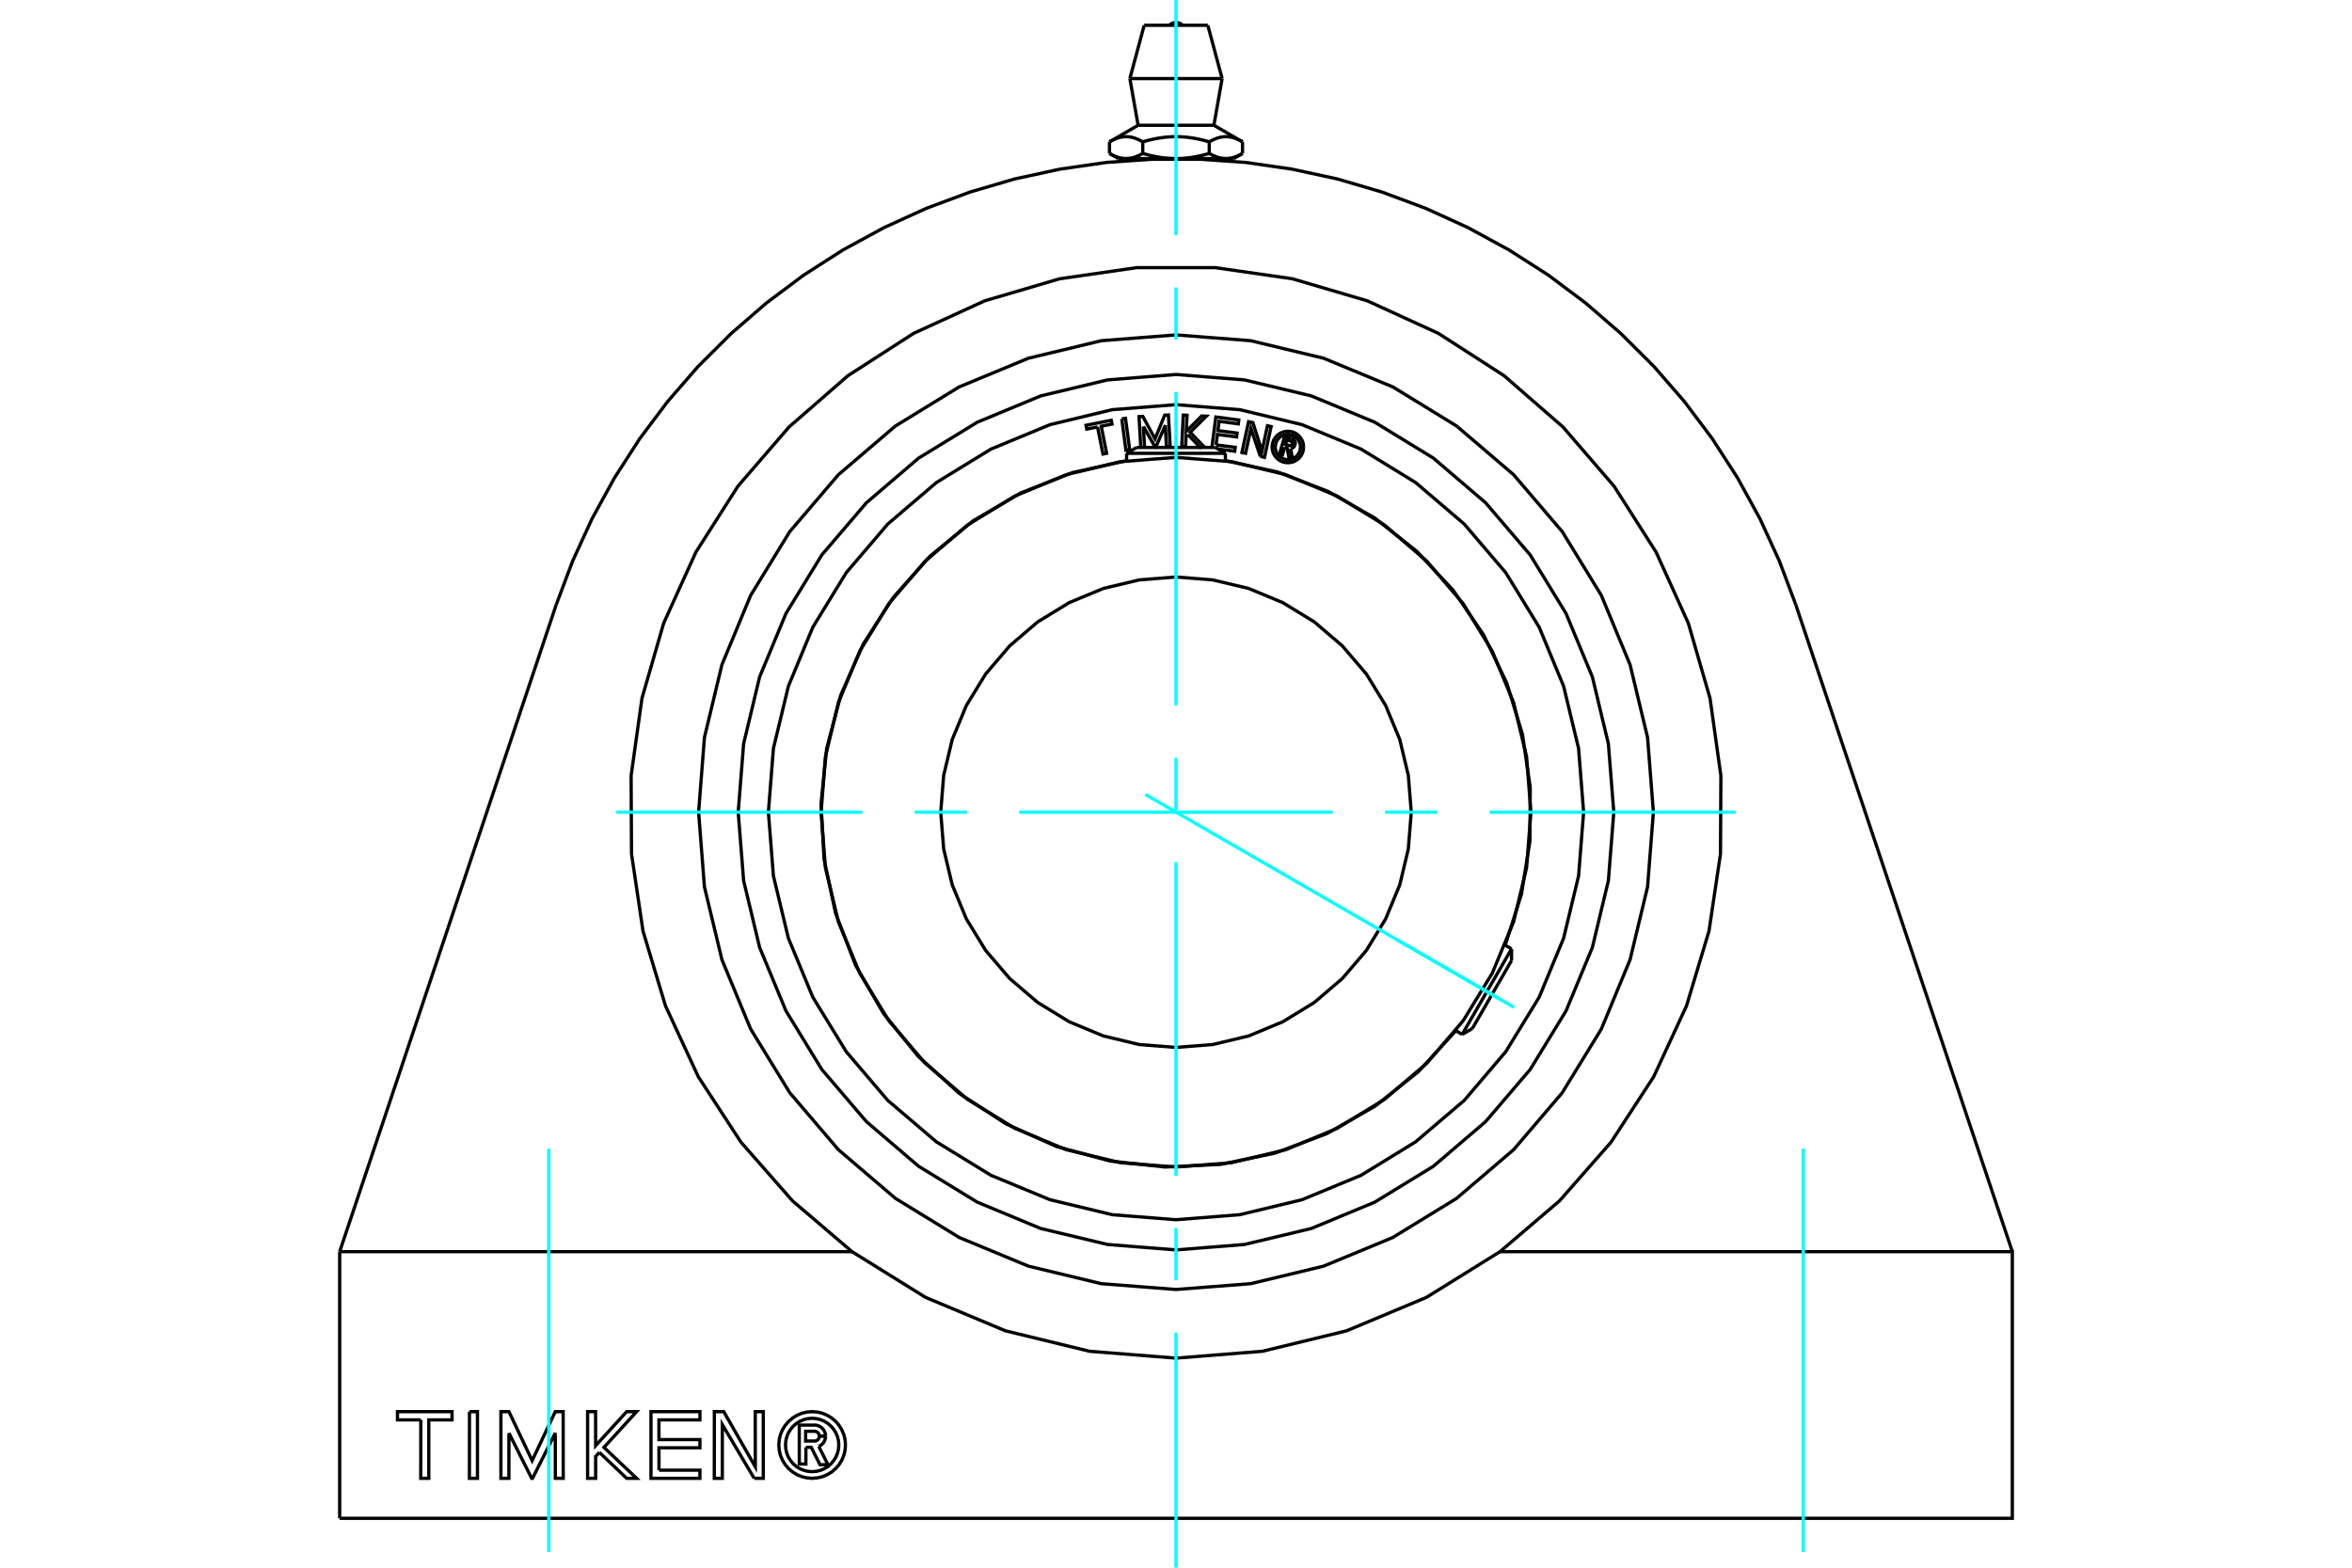 <?xml version="1.0" standalone="no"?>
<!DOCTYPE svg PUBLIC "-//W3C//DTD SVG 1.1//EN"
	"http://www.w3.org/Graphics/SVG/1.1/DTD/svg11.dtd">
<svg xmlns="http://www.w3.org/2000/svg" height="100%" width="100%" viewBox="0 0 36000 24000">
	<rect x="-1800" y="-1200" width="39600" height="26400" style="fill:#FFF"/>
	<g style="fill:none; fill-rule:evenodd" transform="matrix(1 0 0 1 0 0)">
		<g style="fill:none; stroke:#000; stroke-width:50; shape-rendering:geometricPrecision">
			<polyline points="12335,22157 12335,22413 12234,22413 12234,21817 12456,21817"/>
			<polyline points="12637,21985 12634,21958 12627,21931 12616,21906 12601,21883 12583,21862 12561,21845 12537,21832 12511,21822 12484,21817 12456,21817"/>
			<polyline points="12637,21985 12541,21985 12540,21973 12537,21962 12532,21951 12526,21941 12518,21932 12509,21925 12499,21919 12488,21915 12476,21912 12465,21912 12331,21912 12331,22061 12466,22061 12478,22060 12489,22058 12500,22053 12510,22047 12519,22040 12526,22031 12533,22021 12537,22011 12540,21999 12541,21988 12637,21988"/>
			<polyline points="12532,22143 12557,22130 12580,22113 12599,22093 12615,22069 12627,22043 12634,22016 12637,21988"/>
			<polyline points="12532,22143 12673,22424 12551,22424 12417,22157 12335,22157"/>
			<polyline points="10087,22507 10713,22507 10713,22632 9964,22632 9964,21611 10713,21611 10713,21737 10086,21737 10086,22039 10713,22039 10713,22164 10086,22164 10087,22507"/>
			<polyline points="7790,21939 7789,22632 7667,22632 7667,21611 7790,21611 8145,22361 8499,21611 8620,21611 8621,22632 8500,22632 8499,21939 8151,22632 8138,22632 7790,21939"/>
			<polyline points="6441,21737 6084,21737 6084,21611 6919,21611 6919,21737 6563,21737 6563,22632 6440,22632 6441,21737"/>
			<polyline points="7186,21611 7308,21611 7308,22632 7185,22632 7186,21611"/>
			<polyline points="9174,22235 9117,22297 9117,22632 8994,22632 8994,21611 9116,21611 9117,22131 9592,21611 9744,21611 9244,22158 9744,22632 9592,22632 9174,22235"/>
			<polyline points="11544,22632 11056,21809 11056,22632 10933,22632 10934,21611 11078,21611 11561,22456 11560,21611 11683,21611 11683,22632 11544,22632"/>
			<polyline points="12941,22121 12935,22042 12916,21964 12885,21890 12844,21822 12792,21761 12731,21709 12662,21667 12588,21636 12511,21617 12431,21611 12351,21617 12273,21636 12199,21667 12131,21709 12070,21761 12018,21822 11976,21890 11945,21964 11927,22042 11921,22121 11927,22201 11945,22279 11976,22353 12018,22421 12070,22482 12131,22534 12199,22576 12273,22607 12351,22625 12431,22632 12511,22625 12588,22607 12662,22576 12731,22534 12792,22482 12844,22421 12885,22353 12916,22279 12935,22201 12941,22121"/>
			<polyline points="12839,22121 12834,22058 12819,21995 12794,21936 12761,21882 12719,21833 12671,21791 12616,21758 12557,21733 12495,21718 12431,21713 12367,21718 12305,21733 12245,21758 12191,21791 12142,21833 12101,21882 12067,21936 12043,21995 12028,22058 12023,22121 12028,22185 12043,22248 12067,22307 12101,22361 12142,22410 12191,22452 12245,22485 12305,22510 12367,22525 12431,22530 12495,22525 12557,22510 12616,22485 12671,22452 12719,22410 12761,22361 12794,22307 12819,22248 12834,22185 12839,22121"/>
			<polyline points="25307,12434 25218,11291 24950,10176 24511,9116 23912,8139 23167,7267 22295,6522 21318,5923 20258,5484 19143,5216 18000,5127 16857,5216 15742,5484 14682,5923 13705,6522 12833,7267 12088,8139 11489,9116 11050,10176 10782,11291 10693,12434 10782,13577 11050,14692 11489,15752 12088,16729 12833,17601 13705,18346 14682,18945 15742,19384 16857,19652 18000,19741 19143,19652 20258,19384 21318,18945 22295,18346 23167,17601 23912,16729 24511,15752 24950,14692 25218,13577 25307,12434"/>
			<polyline points="13041,19162 12131,18385 11342,17487 10689,16485 10186,15399 9842,14254 9666,13071 9660,11875 9826,10690 10158,9541 10652,8452 11295,7443 12076,6538 12978,5752 13983,5104 15071,4606 16218,4268 17402,4097 18598,4097 19782,4268 20929,4606 22017,5104 23022,5752 23924,6538 24705,7443 25348,8452 25842,9541 26174,10690 26340,11875 26334,13071 26158,14254 25814,15399 25311,16485 24658,17487 23869,18385 22959,19162"/>
			<polyline points="13041,19162 14167,19862 15390,20374 16678,20687 18000,20792 19322,20687 20610,20374 21833,19862 22959,19162"/>
			<line x1="13041" y1="19162" x2="5199" y2="19162"/>
			<line x1="5199" y1="23244" x2="5199" y2="19162"/>
			<polyline points="5199,23244 30801,23244 30801,19162 22959,19162"/>
			<line x1="27487" y1="9259" x2="30801" y2="19162"/>
			<polyline points="8513,9259 8764,8591 9061,7943 9404,7318 9790,6718 10218,6148 10686,5609 11191,5106 11730,4639 12301,4212 12902,3827 13528,3486 14177,3190 14845,2941 15529,2740 16226,2589 16932,2487 17643,2437 18357,2437 19068,2487 19774,2589 20471,2740 21155,2941 21823,3190 22472,3486 23098,3827 23699,4212 24270,4639 24809,5106 25314,5609 25782,6148 26210,6718 26596,7318 26939,7943 27236,8591 27487,9259"/>
			<line x1="5199" y1="19162" x2="8513" y2="9259"/>
			<line x1="19018" y1="2171" x2="19018" y2="2349"/>
			<line x1="17420" y1="1918" x2="18580" y2="1918"/>
			<polyline points="16982,2171 16998,2162 17014,2153 17030,2145 17046,2138 17061,2131 17076,2125 17091,2119 17105,2114 17119,2110 17134,2106 17148,2102 17161,2099 17175,2097 17189,2095 17202,2094 17216,2093 17229,2092 17243,2092 17256,2093 17270,2094 17284,2095 17297,2097 17311,2099 17325,2102 17339,2106 17353,2110 17367,2114 17382,2119 17396,2125 17411,2131 17427,2138 17442,2145 17458,2153 17474,2162 17491,2171 17524,2162 17556,2153 17588,2145 17619,2138 17650,2131 17679,2125 17709,2119 17738,2114 17766,2110 17795,2106 17823,2102 17850,2099 17878,2097 17905,2095 17932,2094 17959,2093 17986,2092 18014,2092 18041,2093 18068,2094 18095,2095 18122,2097 18150,2099 18177,2102 18205,2106 18234,2110 18262,2114 18291,2119 18321,2125 18350,2131 18381,2138 18412,2145 18444,2153 18476,2162 18509,2171 18526,2162 18542,2153 18558,2145 18573,2138 18589,2131 18604,2125 18618,2119 18633,2114 18647,2110 18661,2106 18675,2102 18689,2099 18703,2097 18716,2095 18730,2094 18744,2093 18757,2092 18771,2092 18784,2093 18798,2094 18811,2095 18825,2097 18839,2099 18852,2102 18866,2106 18881,2110 18895,2114 18909,2119 18924,2125 18939,2131 18954,2138 18970,2145 18986,2153 19002,2162 19018,2171"/>
			<polyline points="18764,2428 18757,2428 18750,2428 18743,2427 18736,2427 18729,2426 18722,2426 18715,2425 18708,2424 18701,2423 18694,2421 18687,2420 18680,2419 18673,2417 18666,2415 18659,2414 18652,2412 18645,2410 18638,2407 18630,2405 18623,2403 18616,2400 18609,2397 18601,2394 18594,2391 18587,2388 18579,2385 18572,2382 18564,2378 18556,2374 18549,2370 18541,2366 18533,2362 18525,2358 18517,2354 18509,2349"/>
			<polyline points="19018,2349 19010,2354 19002,2358 18994,2362 18987,2366 18979,2370 18971,2374 18964,2378 18956,2382 18948,2385 18941,2388 18934,2391 18926,2394 18919,2397 18912,2400 18904,2403 18897,2405 18890,2407 18883,2410 18876,2412 18869,2414 18862,2415 18855,2417 18848,2419 18841,2420 18834,2421 18827,2423 18820,2424 18813,2425 18806,2426 18799,2426 18792,2427 18785,2427 18778,2428 18771,2428 18764,2428"/>
			<polyline points="18509,2171 18509,2349 18493,2354 18477,2358 18461,2362 18446,2366 18430,2370 18415,2374 18400,2378 18384,2382 18369,2385 18354,2388 18340,2391 18325,2394 18310,2397 18296,2400 18281,2403 18267,2405 18252,2407 18238,2410 18224,2412 18210,2414 18196,2415 18182,2417 18168,2419 18154,2420 18140,2421 18126,2423 18112,2424 18098,2425 18084,2426 18070,2426 18056,2427 18042,2427 18028,2428 18014,2428 18000,2428 18764,2428 18882,2428"/>
			<polyline points="18000,2428 17986,2428 17972,2428 17958,2427 17944,2427 17930,2426 17916,2426 17902,2425 17888,2424 17874,2423 17860,2421 17846,2420 17832,2419 17818,2417 17804,2415 17790,2414 17776,2412 17762,2410 17748,2407 17733,2405 17719,2403 17704,2400 17690,2397 17675,2394 17660,2391 17646,2388 17631,2385 17616,2382 17600,2378 17585,2374 17570,2370 17554,2366 17539,2362 17523,2358 17507,2354 17491,2349"/>
			<line x1="17491" y1="2171" x2="17491" y2="2349"/>
			<polyline points="17236,2428 17229,2428 17222,2428 17215,2427 17208,2427 17201,2426 17194,2426 17187,2425 17180,2424 17173,2423 17166,2421 17159,2420 17152,2419 17145,2417 17138,2415 17131,2414 17124,2412 17117,2410 17110,2407 17103,2405 17096,2403 17088,2400 17081,2397 17074,2394 17066,2391 17059,2388 17052,2385 17044,2382 17036,2378 17029,2374 17021,2370 17013,2366 17006,2362 16998,2358 16990,2354 16982,2349"/>
			<polyline points="17491,2349 17483,2354 17475,2358 17467,2362 17459,2366 17451,2370 17444,2374 17436,2378 17428,2382 17421,2385 17413,2388 17406,2391 17399,2394 17391,2397 17384,2400 17377,2403 17370,2405 17362,2407 17355,2410 17348,2412 17341,2414 17334,2415 17327,2417 17320,2419 17313,2420 17306,2421 17299,2423 17292,2424 17285,2425 17278,2426 17271,2426 17264,2427 17257,2427 17250,2428 17243,2428 17236,2428"/>
			<line x1="16982" y1="2171" x2="16982" y2="2349"/>
			<polyline points="17118,2428 17236,2428 18000,2428"/>
			<line x1="17294" y1="1203" x2="18706" y2="1203"/>
			<line x1="17513" y1="387" x2="18487" y2="387"/>
			<polyline points="18101,387 18084,372 18065,360 18044,351 18022,346 18000,344 17978,346 17956,351 17935,360 17916,372 17899,387"/>
			<line x1="17420" y1="1918" x2="16982" y2="2171"/>
			<line x1="19018" y1="2171" x2="18580" y2="1918"/>
			<line x1="18882" y1="2428" x2="19018" y2="2349"/>
			<line x1="16982" y1="2349" x2="17118" y2="2428"/>
			<line x1="17244" y1="2428" x2="17244" y2="2459"/>
			<line x1="18756" y1="2459" x2="18756" y2="2428"/>
			<line x1="17294" y1="1203" x2="17420" y2="1918"/>
			<line x1="18580" y1="1918" x2="18706" y2="1203"/>
			<line x1="17513" y1="387" x2="17294" y2="1203"/>
			<line x1="18706" y1="1203" x2="18487" y2="387"/>
			<polyline points="23432,12434 23366,11584 23167,10755 22840,9968 22395,9241 21841,8593 21193,8039 20466,7594 19679,7267 18850,7068 18000,7002 17150,7068 16321,7267 15534,7594 14807,8039 14159,8593 13605,9241 13160,9968 12833,10755 12634,11584 12568,12434 12634,13284 12833,14113 13160,14900 13605,15627 14159,16275 14807,16829 15534,17274 16321,17601 17150,17800 18000,17866 18850,17800 19679,17601 20466,17274 21193,16829 21841,16275 22395,15627 22840,14900 23167,14113 23366,13284 23432,12434"/>
			<polyline points="21601,12434 21556,11871 21425,11321 21208,10799 20913,10318 20546,9888 20117,9521 19635,9226 19113,9009 18563,8878 18000,8833 17437,8878 16887,9009 16365,9226 15883,9521 15454,9888 15087,10318 14792,10799 14575,11321 14444,11871 14399,12434 14444,12997 14575,13547 14792,14069 15087,14551 15454,14980 15883,15347 16365,15642 16887,15859 17437,15991 18000,16035 18563,15991 19113,15859 19635,15642 20117,15347 20546,14980 20913,14551 21208,14069 21425,13547 21556,12997 21601,12434"/>
			<line x1="22380" y1="15836" x2="23136" y2="14527"/>
			<line x1="23136" y1="14705" x2="22535" y2="15747"/>
			<line x1="18756" y1="6940" x2="17244" y2="6940"/>
			<line x1="17399" y1="6850" x2="18601" y2="6850"/>
			<polyline points="24701,12434 24618,11386 24373,10363 23970,9392 23421,8495 22738,7696 21939,7013 21042,6464 20071,6061 19048,5816 18000,5733 16952,5816 15929,6061 14958,6464 14061,7013 13262,7696 12579,8495 12030,9392 11627,10363 11382,11386 11299,12434 11382,13482 11627,14505 12030,15476 12579,16373 13262,17172 14061,17855 14958,18404 15929,18807 16952,19052 18000,19135 19048,19052 20071,18807 21042,18404 21939,17855 22738,17172 23421,16373 23970,15476 24373,14505 24618,13482 24701,12434"/>
			<polyline points="19664,6846 19630,6963 19584,6949 19664,6679 19764,6708"/>
			<polyline points="19824,6809 19826,6796 19827,6783 19825,6770 19821,6758 19816,6746 19808,6735 19799,6726 19788,6718 19777,6712 19764,6708"/>
			<polyline points="19824,6809 19780,6796 19781,6791 19782,6785 19781,6780 19779,6774 19777,6769 19774,6765 19770,6761 19766,6757 19761,6754 19755,6753 19695,6735 19675,6803 19736,6821 19742,6822 19747,6822 19753,6822 19758,6820 19763,6818 19768,6815 19772,6811 19775,6807 19778,6802 19780,6797 19823,6810"/>
			<polyline points="19755,6867 19768,6864 19781,6859 19792,6853 19803,6844 19811,6834 19818,6822 19823,6810"/>
			<polyline points="19755,6867 19782,7013 19727,6996 19701,6857 19664,6846"/>
			<polyline points="18613,6811 18907,6849 18899,6908 18644,6875"/>
			<polyline points="18549,6850 18610,6384 18961,6430 18954,6489 18660,6450 18641,6592 18935,6630 18928,6689 18634,6651 18613,6811"/>
			<line x1="17501" y1="6530" x2="17519" y2="6850"/>
			<polyline points="17461,6850 17434,6378 17492,6375 17679,6719 17827,6356 17884,6353 17911,6834 17854,6838 17836,6511 17690,6847 17683,6847 17501,6530"/>
			<polyline points="16799,6536 16634,6569 16623,6511 17009,6434 17021,6492 16856,6525 16938,6940 16882,6951 16799,6536"/>
			<polyline points="17170,6413 17227,6405 17291,6883 17233,6891 17170,6413"/>
			<polyline points="18182,6653 18154,6681 18146,6839 18088,6836 18111,6355 18169,6357 18157,6603 18393,6368 18465,6371 18217,6618 18440,6850"/>
			<polyline points="18388,6850 18370,6850 18182,6653"/>
			<polyline points="19291,6988 19147,6559 19065,6939 19009,6927 19111,6456 19177,6470 19316,6908 19400,6518 19456,6531 19355,7002 19291,6988"/>
			<polyline points="19953,6843 19950,6806 19942,6769 19927,6734 19907,6702 19883,6673 19854,6648 19822,6628 19787,6614 19750,6605 19712,6602 19674,6605 19638,6614 19603,6628 19570,6648 19542,6673 19517,6702 19497,6734 19483,6769 19474,6806 19471,6843 19474,6881 19483,6918 19497,6953 19517,6985 19542,7014 19570,7038 19603,7058 19638,7073 19674,7081 19712,7084 19750,7081 19787,7073 19822,7058 19854,7038 19883,7014 19907,6985 19927,6953 19942,6918 19950,6881 19953,6843"/>
			<polyline points="19905,6843 19903,6813 19896,6784 19884,6756 19868,6730 19849,6707 19826,6687 19800,6671 19772,6660 19742,6653 19712,6650 19682,6653 19653,6660 19625,6671 19599,6687 19576,6707 19556,6730 19540,6756 19529,6784 19522,6813 19519,6843 19522,6873 19529,6903 19540,6931 19556,6957 19576,6980 19599,6999 19625,7015 19653,7027 19682,7034 19712,7036 19742,7034 19772,7027 19800,7015 19826,6999 19849,6980 19868,6957 19884,6931 19896,6903 19903,6873 19905,6843"/>
			<polyline points="23039,14470 23288,13688 23417,12877 23422,12055 23303,11242 23063,10457 22707,9717 22244,9038 21683,8438 21039,7928 20325,7522 19558,7227 18756,7052"/>
			<polyline points="17244,7052 16415,7235 15625,7546 14892,7975 14236,8514 13671,9148 13212,9862 12870,10639 12653,11460 12567,12305 12613,13153 12790,13983 13095,14776 13520,15511 14054,16171 14684,16740 15395,17204 16170,17552 16989,17774 17833,17866 18681,17826 19513,17654 20308,17355 21046,16935 21710,16406 22283,15780"/>
			<polyline points="24239,12434 24162,11458 23933,10506 23559,9602 23047,8767 22412,8023 21667,7387 20832,6875 19928,6501 18976,6272 18000,6195 17024,6272 16072,6501 15168,6875 14333,7387 13588,8023 12953,8767 12441,9602 12067,10506 11838,11458 11761,12434 11838,13410 12067,14362 12441,15266 12953,16101 13588,16846 14333,17481 15168,17993 16072,18367 17024,18596 18000,18673 18976,18596 19928,18367 20832,17993 21667,17481 22412,16846 23047,16101 23559,15266 23933,14362 24162,13410 24239,12434"/>
			<line x1="23136" y1="14705" x2="23136" y2="14527"/>
			<line x1="22380" y1="15836" x2="22535" y2="15747"/>
			<line x1="23136" y1="14527" x2="23037" y2="14469"/>
			<line x1="22281" y1="15778" x2="22380" y2="15836"/>
			<line x1="17399" y1="6850" x2="17244" y2="6940"/>
			<line x1="18756" y1="6940" x2="18601" y2="6850"/>
			<line x1="17244" y1="6940" x2="17244" y2="7054"/>
			<line x1="18756" y1="7054" x2="18756" y2="6940"/>
		</g>
		<g style="fill:none; stroke:#0FF; stroke-width:50; shape-rendering:geometricPrecision">
			<line x1="18000" y1="24000" x2="18000" y2="20400"/>
			<line x1="18000" y1="19600" x2="18000" y2="18800"/>
			<line x1="18000" y1="18000" x2="18000" y2="13200"/>
			<line x1="18000" y1="12400" x2="18000" y2="11600"/>
			<line x1="18000" y1="10800" x2="18000" y2="6000"/>
			<line x1="18000" y1="5200" x2="18000" y2="4400"/>
			<line x1="18000" y1="3600" x2="18000" y2="0"/>
			<line x1="9433" y1="12434" x2="13200" y2="12434"/>
			<line x1="14000" y1="12434" x2="14800" y2="12434"/>
			<line x1="15600" y1="12434" x2="20400" y2="12434"/>
			<line x1="21200" y1="12434" x2="22000" y2="12434"/>
			<line x1="22800" y1="12434" x2="26567" y2="12434"/>
			<line x1="8399" y1="23759" x2="8399" y2="17585"/>
			<line x1="27601" y1="23759" x2="27601" y2="17585"/>
			<line x1="17530" y1="12162" x2="23175" y2="15422"/>
			<line x1="21395" y1="14394" x2="22967" y2="15301"/>
		</g>
	</g>
</svg>
